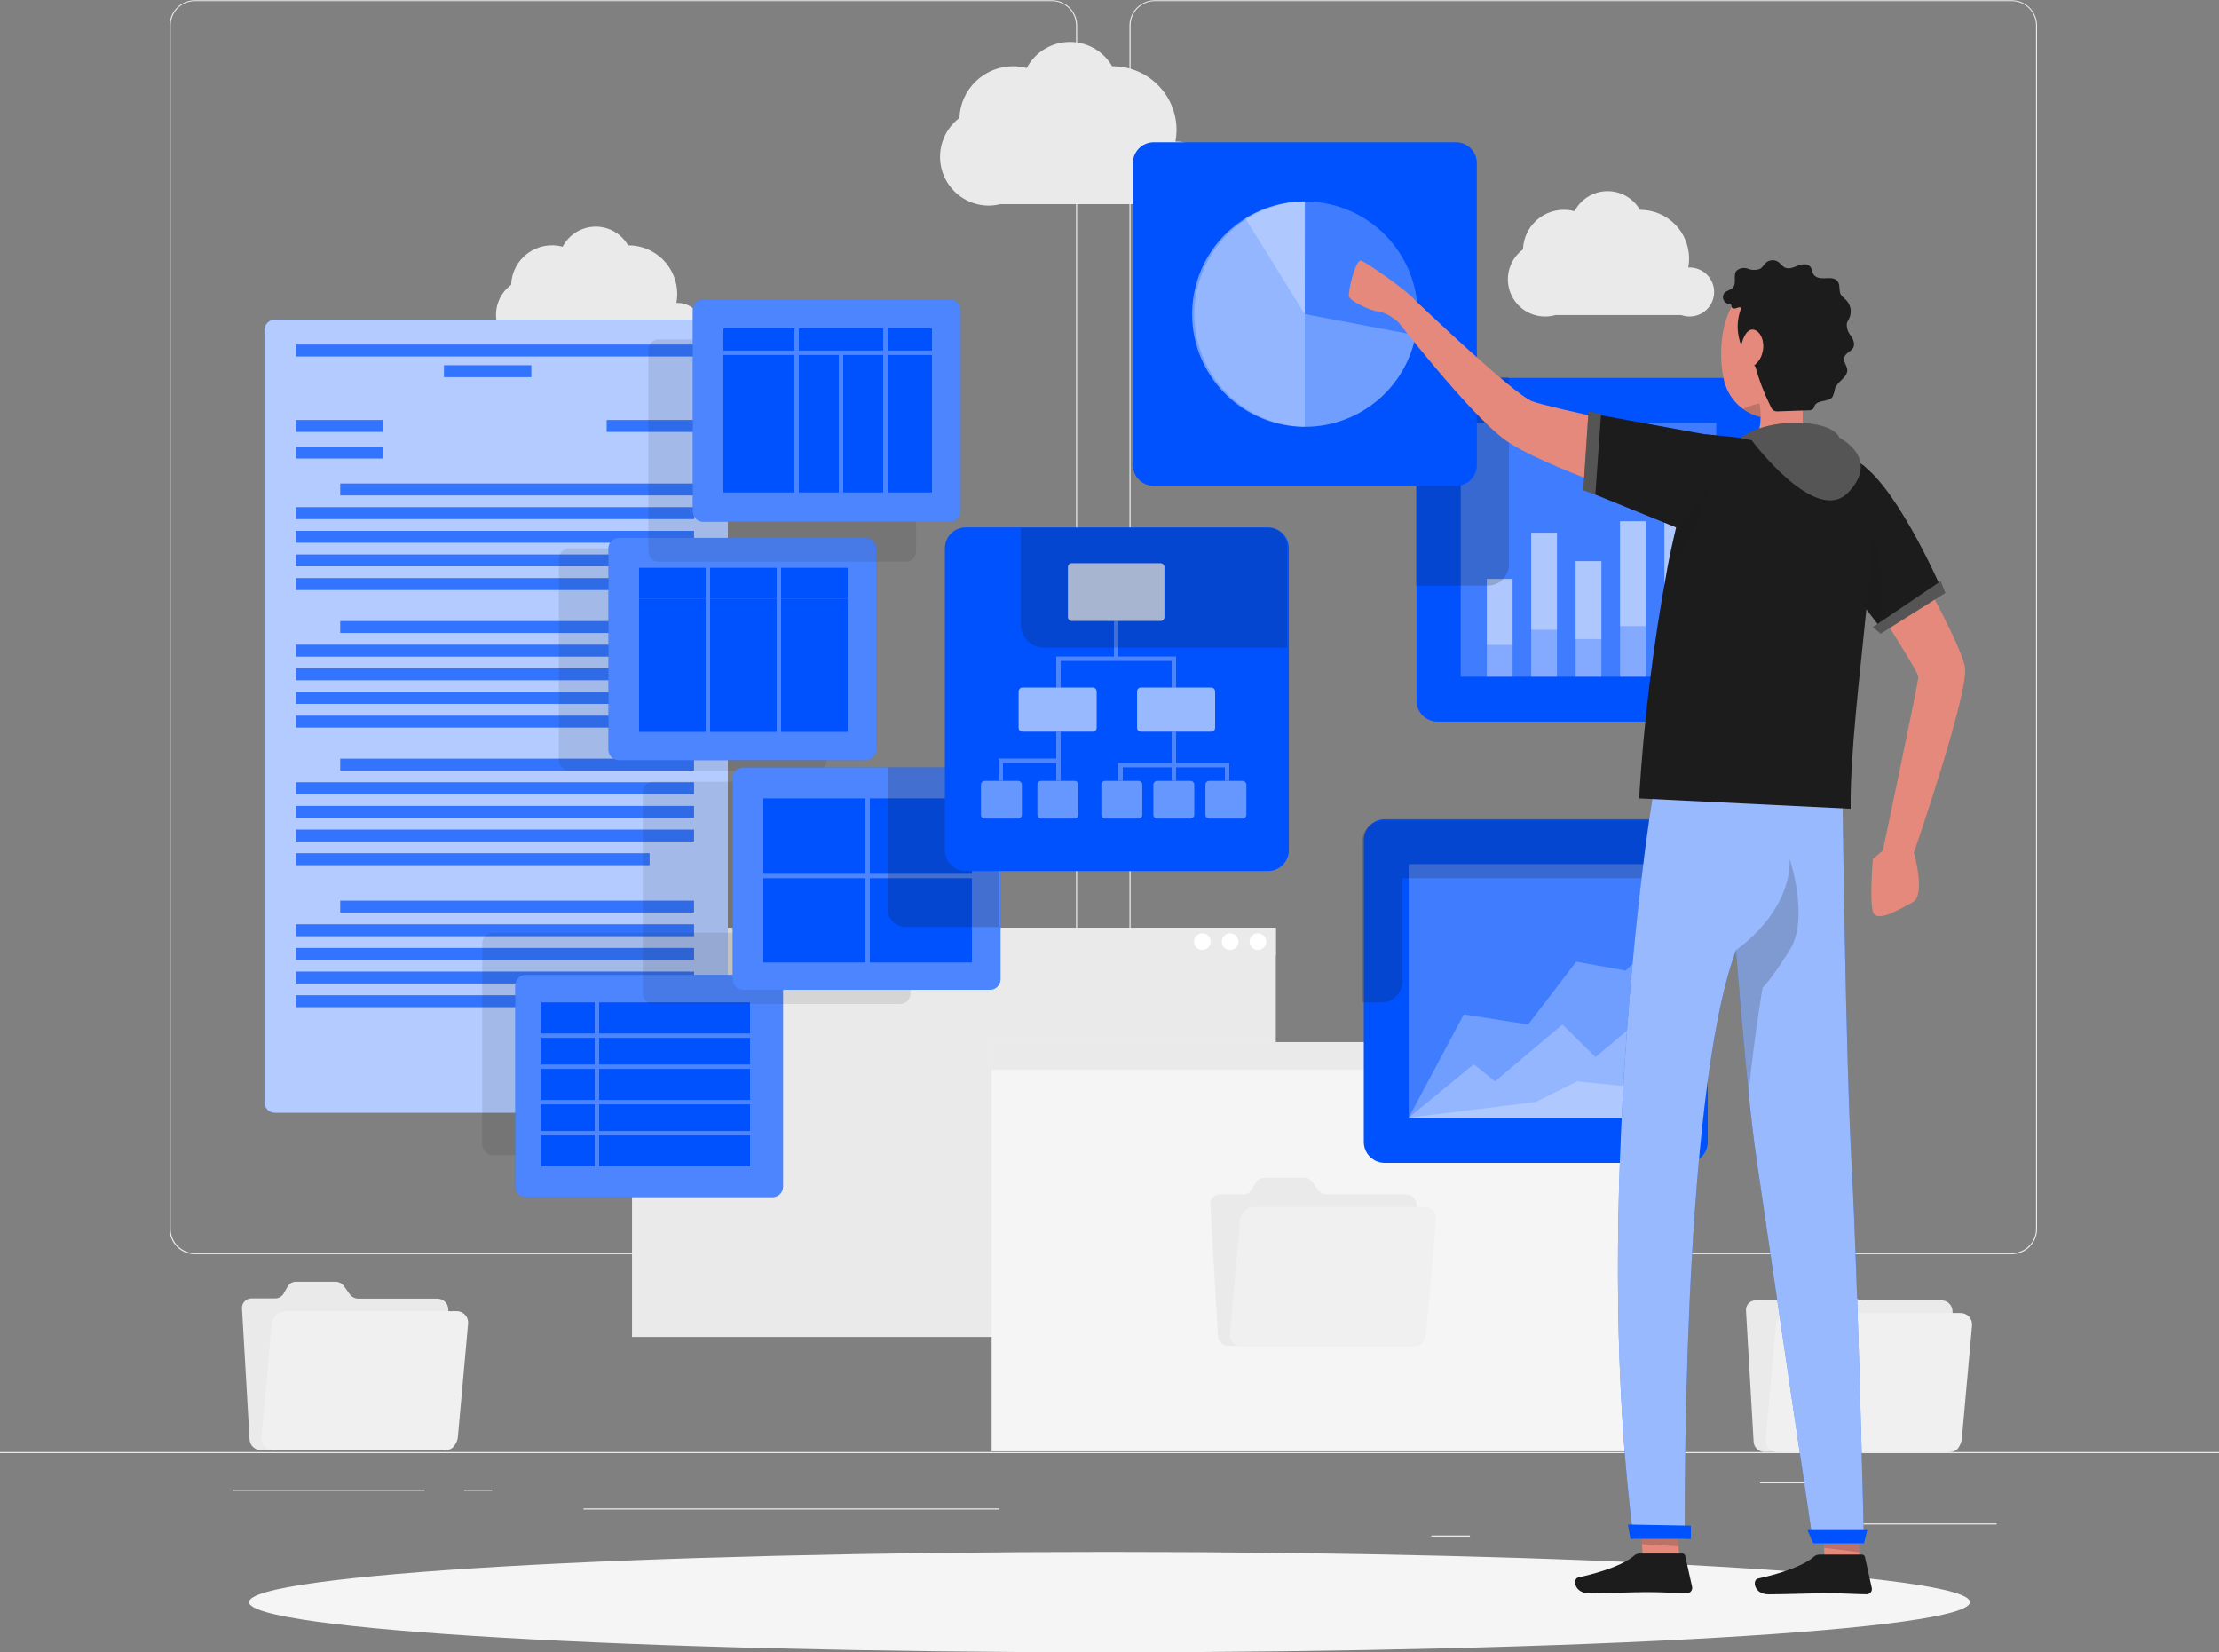 <svg width="732" height="545" viewBox="0 0 732 545" fill="none" xmlns="http://www.w3.org/2000/svg">
<rect x="0" y="0" width="732" height="545" fill="#808080" stroke="none"/>
<g clip-path="url(#clip0_6587_2412)">
<path d="M732 478.947H0V479.312H732V478.947Z" fill="#EAEAEB"/>
<path d="M658.654 502.481H610.166V502.846H658.654V502.481Z" fill="#EAEAEB"/>
<path d="M484.906 506.459H472.184V506.825H484.906V506.459Z" fill="#EAEAEB"/>
<path d="M608.702 488.907H580.607V489.273H608.702V488.907Z" fill="#EAEAEB"/>
<path d="M140.032 491.364H76.802V491.73H140.032V491.364Z" fill="#EAEAEB"/>
<path d="M162.343 491.364H153.076V491.73H162.343V491.364Z" fill="#EAEAEB"/>
<path d="M329.619 497.537H192.472V497.903H329.619V497.537Z" fill="#EAEAEB"/>
<path d="M346.968 413.712H64.284C62.07 413.708 59.947 412.827 58.383 411.261C56.818 409.695 55.939 407.573 55.94 405.36V8.352C55.959 6.152 56.846 4.049 58.408 2.499C59.971 0.948 62.082 0.077 64.284 0.073H346.968C349.185 0.073 351.311 0.953 352.879 2.519C354.447 4.086 355.328 6.21 355.328 8.425V405.36C355.328 407.575 354.447 409.7 352.879 411.266C351.311 412.832 349.185 413.712 346.968 413.712ZM64.284 0.366C62.167 0.37 60.137 1.213 58.642 2.71C57.146 4.207 56.305 6.236 56.306 8.352V405.36C56.305 407.476 57.146 409.505 58.642 411.002C60.137 412.499 62.167 413.343 64.284 413.346H346.968C349.087 413.343 351.118 412.5 352.616 411.003C354.114 409.506 354.958 407.477 354.962 405.36V8.352C354.958 6.235 354.114 4.206 352.616 2.709C351.118 1.212 349.087 0.37 346.968 0.366H64.284Z" fill="#EAEAEB"/>
<path d="M663.646 413.712H380.947C378.731 413.708 376.607 412.827 375.041 411.262C373.474 409.696 372.592 407.574 372.588 405.36V8.352C372.611 6.151 373.501 4.047 375.066 2.498C376.631 0.948 378.744 0.077 380.947 0.073H663.646C665.845 0.081 667.953 0.954 669.512 2.504C671.071 4.053 671.957 6.155 671.976 8.352V405.36C671.976 407.57 671.099 409.69 669.538 411.256C667.976 412.821 665.858 413.704 663.646 413.712ZM380.947 0.366C378.829 0.37 376.798 1.212 375.299 2.709C373.801 4.206 372.958 6.235 372.954 8.352V405.36C372.958 407.477 373.801 409.506 375.299 411.003C376.798 412.5 378.829 413.343 380.947 413.346H663.646C665.765 413.343 667.795 412.5 669.294 411.003C670.792 409.506 671.635 407.477 671.639 405.36V8.352C671.635 6.235 670.792 4.206 669.294 2.709C667.795 1.212 665.765 0.37 663.646 0.366H380.947Z" fill="#EAEAEB"/>
<path d="M420.871 306.017H208.488V440.991H420.871V306.017Z" fill="#EAEAEB"/>
<path d="M420.871 306.017H208.488V315.158H420.871V306.017Z" fill="#EAEAEB"/>
<path d="M414.956 313.345C416.476 313.345 417.709 312.114 417.709 310.595C417.709 309.076 416.476 307.845 414.956 307.845C413.436 307.845 412.204 309.076 412.204 310.595C412.204 312.114 413.436 313.345 414.956 313.345Z" fill="white"/>
<path d="M405.791 313.345C407.311 313.345 408.544 312.114 408.544 310.595C408.544 309.076 407.311 307.845 405.791 307.845C404.271 307.845 403.039 309.076 403.039 310.595C403.039 312.114 404.271 313.345 405.791 313.345Z" fill="white"/>
<path d="M396.627 313.345C398.147 313.345 399.38 312.114 399.38 310.595C399.38 309.076 398.147 307.845 396.627 307.845C395.107 307.845 393.875 309.076 393.875 310.595C393.875 312.114 395.107 313.345 396.627 313.345Z" fill="white"/>
<path d="M539.499 343.739H327.116V478.713H539.499V343.739Z" fill="#F5F5F5"/>
<path d="M539.499 343.739H327.116V352.88H539.499V343.739Z" fill="#EAEAEB"/>
<path d="M536.337 348.302C536.337 348.846 536.175 349.378 535.873 349.83C535.57 350.282 535.141 350.634 534.638 350.843C534.135 351.051 533.581 351.105 533.047 350.999C532.514 350.893 532.023 350.631 531.638 350.247C531.253 349.862 530.991 349.372 530.885 348.839C530.779 348.305 530.833 347.752 531.042 347.25C531.25 346.747 531.603 346.318 532.055 346.016C532.508 345.714 533.04 345.552 533.584 345.552C534.313 345.556 535.011 345.847 535.526 346.362C536.042 346.877 536.333 347.574 536.337 348.302Z" fill="white"/>
<path d="M527.172 348.302C527.172 348.846 527.01 349.378 526.708 349.83C526.405 350.282 525.976 350.634 525.473 350.843C524.97 351.051 524.416 351.105 523.882 350.999C523.348 350.893 522.858 350.631 522.473 350.247C522.088 349.862 521.826 349.372 521.72 348.839C521.614 348.305 521.668 347.752 521.877 347.25C522.085 346.747 522.438 346.318 522.89 346.016C523.343 345.714 523.875 345.552 524.419 345.552C525.148 345.556 525.846 345.847 526.361 346.362C526.877 346.877 527.168 347.574 527.172 348.302Z" fill="white"/>
<path d="M518.007 348.302C518.006 348.849 517.843 349.384 517.537 349.837C517.231 350.291 516.797 350.643 516.29 350.849C515.783 351.055 515.226 351.105 514.69 350.993C514.154 350.88 513.664 350.611 513.282 350.219C512.9 349.827 512.644 349.33 512.546 348.792C512.448 348.254 512.513 347.699 512.733 347.198C512.953 346.697 513.317 346.273 513.779 345.98C514.241 345.687 514.78 345.538 515.327 345.552C516.043 345.575 516.723 345.874 517.222 346.387C517.722 346.9 518.003 347.586 518.007 348.302Z" fill="white"/>
<path d="M388.282 46.717H387.755C387.99 45.458 388.112 44.181 388.121 42.9C388.117 37.316 385.894 31.963 381.941 28.016C377.988 24.069 372.628 21.852 367.039 21.852H366.878C365.433 19.366 363.347 17.312 360.838 15.905C358.328 14.497 355.487 13.787 352.61 13.848C349.733 13.909 346.925 14.74 344.478 16.253C342.031 17.766 340.034 19.906 338.696 22.452C337.23 22.059 335.72 21.857 334.202 21.852C329.618 21.853 325.213 23.628 321.912 26.806C318.612 29.984 316.672 34.316 316.502 38.892C313.816 40.917 311.832 43.732 310.83 46.941C309.827 50.151 309.856 53.593 310.913 56.785C311.969 59.977 314 62.759 316.72 64.738C319.439 66.718 322.712 67.797 326.077 67.823C327.375 67.821 328.668 67.658 329.927 67.341H385.12C386.144 67.659 387.21 67.821 388.282 67.823C391.085 67.823 393.774 66.711 395.756 64.73C397.738 62.75 398.852 60.064 398.852 57.263C398.852 54.462 397.738 51.776 395.756 49.796C393.774 47.815 391.085 46.703 388.282 46.703V46.717Z" fill="#EAEAEB"/>
<path d="M557.33 88.227H556.92C557.104 87.263 557.197 86.284 557.199 85.302C557.199 81.035 555.502 76.943 552.482 73.925C549.462 70.908 545.366 69.213 541.095 69.213H540.977C539.875 67.304 538.28 65.726 536.358 64.643C534.436 63.561 532.259 63.015 530.054 63.061C527.848 63.107 525.696 63.745 523.821 64.907C521.947 66.069 520.419 67.713 519.398 69.666C517.433 69.135 515.372 69.056 513.372 69.434C511.371 69.812 509.482 70.638 507.846 71.85C506.211 73.062 504.871 74.628 503.928 76.431C502.985 78.234 502.463 80.226 502.401 82.26C500.319 83.795 498.775 85.949 497.991 88.413C497.206 90.877 497.221 93.526 498.033 95.981C498.844 98.436 500.411 100.573 502.51 102.085C504.609 103.598 507.133 104.41 509.721 104.404C510.87 104.401 512.013 104.238 513.118 103.922H554.607C555.719 104.324 556.905 104.477 558.083 104.372C559.261 104.267 560.401 103.905 561.424 103.313C562.446 102.72 563.327 101.911 564.003 100.942C564.679 99.973 565.135 98.868 565.338 97.705C565.541 96.541 565.486 95.347 565.178 94.207C564.87 93.066 564.315 92.007 563.553 91.104C562.791 90.201 561.841 89.475 560.768 88.978C559.696 88.481 558.527 88.225 557.345 88.227H557.33Z" fill="#EAEAEB"/>
<path d="M223.538 99.929H223.128C223.312 98.964 223.405 97.985 223.407 97.003C223.407 92.736 221.71 88.644 218.69 85.626C215.67 82.609 211.574 80.914 207.303 80.914H207.185C206.083 79.005 204.488 77.427 202.566 76.345C200.644 75.262 198.467 74.716 196.262 74.762C194.056 74.809 191.904 75.446 190.029 76.608C188.155 77.77 186.627 79.414 185.606 81.368C183.641 80.837 181.58 80.757 179.58 81.135C177.579 81.513 175.69 82.339 174.055 83.551C172.419 84.763 171.079 86.329 170.136 88.132C169.193 89.935 168.671 91.928 168.609 93.961C166.527 95.497 164.983 97.65 164.199 100.114C163.414 102.578 163.429 105.227 164.241 107.682C165.052 110.138 166.619 112.274 168.718 113.787C170.817 115.299 173.341 116.111 175.929 116.106C177.078 116.102 178.221 115.94 179.326 115.623H220.815C221.927 116.025 223.113 116.179 224.291 116.073C225.469 115.968 226.609 115.607 227.632 115.014C228.654 114.422 229.535 113.612 230.211 112.643C230.887 111.675 231.343 110.569 231.546 109.406C231.749 108.242 231.694 107.048 231.386 105.908C231.078 104.768 230.523 103.708 229.761 102.805C228.999 101.902 228.049 101.176 226.976 100.679C225.904 100.182 224.735 99.926 223.553 99.929H223.538Z" fill="#EAEAEB"/>
<path d="M115.334 426.847L113.489 424.243C113.155 423.782 112.714 423.408 112.205 423.154C111.695 422.899 111.131 422.771 110.561 422.781H97.649C97.112 422.772 96.582 422.902 96.11 423.158C95.638 423.415 95.24 423.788 94.955 424.243L93.491 426.803C93.205 427.257 92.807 427.63 92.336 427.886C91.864 428.142 91.334 428.273 90.797 428.266H82.98C82.546 428.262 82.117 428.349 81.719 428.52C81.322 428.69 80.963 428.942 80.668 429.258C80.372 429.574 80.145 429.948 80.001 430.356C79.857 430.765 79.8 431.198 79.832 431.63L82.335 474.91C82.398 475.812 82.796 476.657 83.452 477.28C84.108 477.903 84.974 478.258 85.878 478.274H147.235C147.668 478.277 148.097 478.19 148.495 478.02C148.893 477.849 149.251 477.597 149.547 477.281C149.842 476.965 150.069 476.591 150.213 476.183C150.357 475.775 150.415 475.341 150.382 474.91L147.864 431.717C147.809 430.815 147.415 429.968 146.76 429.344C146.106 428.72 145.24 428.366 144.336 428.353H118.203C117.64 428.345 117.087 428.204 116.589 427.942C116.09 427.681 115.66 427.305 115.334 426.847Z" fill="#EAEAEB"/>
<path d="M150.47 432.478H94.252C93.102 432.493 91.998 432.929 91.148 433.702C90.299 434.476 89.762 435.534 89.64 436.676L86.259 474.149C86.2 474.687 86.257 475.231 86.426 475.745C86.595 476.258 86.871 476.73 87.237 477.129C87.603 477.528 88.049 477.844 88.547 478.056C89.045 478.269 89.582 478.373 90.124 478.361H146.4C147.551 478.34 148.656 477.901 149.507 477.126C150.358 476.351 150.898 475.293 151.026 474.149L154.408 436.676C154.467 436.132 154.409 435.583 154.236 435.064C154.063 434.546 153.779 434.071 153.405 433.672C153.031 433.273 152.575 432.96 152.068 432.754C151.562 432.548 151.016 432.454 150.47 432.478Z" fill="#F0F0F0"/>
<path d="M611.527 427.461L609.697 424.901C609.361 424.442 608.92 424.07 608.411 423.815C607.902 423.561 607.339 423.432 606.769 423.439H593.798C593.261 423.427 592.729 423.556 592.257 423.813C591.785 424.069 591.387 424.444 591.105 424.901L589.553 427.461C589.268 427.916 588.87 428.29 588.398 428.546C587.926 428.802 587.396 428.932 586.859 428.924H579.114C578.681 428.92 578.252 429.007 577.854 429.178C577.456 429.349 577.098 429.6 576.802 429.916C576.506 430.232 576.28 430.606 576.136 431.015C575.992 431.423 575.934 431.856 575.967 432.288L578.485 475.568C578.54 476.47 578.934 477.317 579.589 477.941C580.243 478.565 581.109 478.919 582.013 478.932H643.428C643.861 478.935 644.29 478.849 644.688 478.678C645.086 478.507 645.444 478.255 645.74 477.939C646.036 477.623 646.263 477.249 646.407 476.841C646.55 476.433 646.608 475.999 646.575 475.568L644.072 432.288C644.01 431.386 643.612 430.54 642.956 429.917C642.3 429.294 641.434 428.94 640.529 428.924H614.397C613.837 428.92 613.287 428.786 612.788 428.532C612.29 428.278 611.858 427.912 611.527 427.461Z" fill="#EAEAEB"/>
<path d="M646.663 433.092H590.46C589.309 433.107 588.203 433.542 587.351 434.315C586.499 435.089 585.959 436.147 585.834 437.29L582.452 474.778C582.396 475.314 582.455 475.857 582.625 476.369C582.794 476.881 583.071 477.351 583.437 477.748C583.802 478.145 584.248 478.46 584.745 478.672C585.241 478.883 585.777 478.987 586.317 478.976H642.52C643.67 478.958 644.775 478.522 645.626 477.749C646.478 476.977 647.018 475.92 647.146 474.778L650.528 437.29C650.587 436.753 650.53 436.21 650.361 435.697C650.192 435.183 649.916 434.712 649.55 434.315C649.184 433.917 648.737 433.602 648.239 433.392C647.741 433.181 647.204 433.079 646.663 433.092Z" fill="#F0F0F0"/>
<path d="M434.808 392.489L432.963 389.929C432.629 389.468 432.188 389.095 431.678 388.84C431.168 388.585 430.605 388.457 430.035 388.467H417.064C416.527 388.458 415.997 388.588 415.525 388.844C415.053 389.101 414.655 389.474 414.37 389.929L412.848 392.489C412.562 392.943 412.164 393.316 411.692 393.572C411.22 393.828 410.691 393.959 410.154 393.952H402.409C401.976 393.948 401.547 394.035 401.149 394.206C400.751 394.377 400.393 394.628 400.097 394.944C399.801 395.26 399.574 395.634 399.431 396.042C399.287 396.451 399.229 396.884 399.262 397.316L401.765 440.596C401.827 441.498 402.226 442.344 402.882 442.966C403.537 443.589 404.403 443.944 405.308 443.96H466.65C467.083 443.965 467.514 443.88 467.913 443.71C468.312 443.54 468.671 443.289 468.967 442.972C469.263 442.655 469.49 442.281 469.633 441.871C469.776 441.462 469.832 441.028 469.797 440.596L467.294 397.316C467.239 396.414 466.844 395.566 466.19 394.942C465.536 394.319 464.67 393.965 463.766 393.952H437.633C437.081 393.941 436.539 393.804 436.049 393.55C435.559 393.297 435.134 392.934 434.808 392.489Z" fill="#EAEAEB"/>
<path d="M469.944 398.12H413.727C412.578 398.138 411.476 398.575 410.626 399.348C409.777 400.121 409.24 401.177 409.115 402.318L405.733 439.806C405.675 440.343 405.732 440.886 405.9 441.399C406.069 441.913 406.346 442.384 406.712 442.781C407.078 443.179 407.525 443.494 408.023 443.704C408.521 443.915 409.058 444.017 409.598 444.004H465.801C466.951 443.986 468.056 443.55 468.907 442.777C469.759 442.004 470.299 440.948 470.427 439.806L473.751 402.303C473.809 401.772 473.753 401.234 473.588 400.726C473.422 400.218 473.151 399.751 472.791 399.355C472.431 398.96 471.991 398.645 471.5 398.432C471.01 398.219 470.479 398.113 469.944 398.12Z" fill="#F0F0F0"/>
<path d="M366 545C522.769 545 649.856 537.587 649.856 528.443C649.856 519.298 522.769 511.885 366 511.885C209.232 511.885 82.145 519.298 82.145 528.443C82.145 537.587 209.232 545 366 545Z" fill="#F5F5F5"/>
<path d="M236.627 105.399H90.695C88.779 105.399 87.226 106.951 87.226 108.865V363.601C87.226 365.516 88.779 367.068 90.695 367.068H236.627C238.543 367.068 240.096 365.516 240.096 363.601V108.865C240.096 106.951 238.543 105.399 236.627 105.399Z" fill="#0051FE"/>
<path opacity="0.7" d="M236.627 105.399H90.695C88.779 105.399 87.226 106.951 87.226 108.865V363.601C87.226 365.516 88.779 367.068 90.695 367.068H236.627C238.543 367.068 240.096 365.516 240.096 363.601V108.865C240.096 106.951 238.543 105.399 236.627 105.399Z" fill="white"/>
<path d="M126.402 138.543H97.606V142.448H126.402V138.543Z" fill="#0051FE"/>
<path d="M126.402 147.319H97.606V151.224H126.402V147.319Z" fill="#0051FE"/>
<path d="M228.94 138.543H200.144V142.448H228.94V138.543Z" fill="#0051FE"/>
<path d="M175.256 120.494H146.459V124.399H175.256V120.494Z" fill="#0051FE"/>
<path d="M228.941 113.663H97.606V117.568H228.941V113.663Z" fill="#0051FE"/>
<path d="M228.926 159.503H112.245V163.408H228.926V159.503Z" fill="#0051FE"/>
<path d="M228.941 167.299H97.606V171.204H228.941V167.299Z" fill="#0051FE"/>
<path d="M228.941 175.094H97.606V179H228.941V175.094Z" fill="#0051FE"/>
<path d="M228.941 182.905H97.606V186.81H228.941V182.905Z" fill="#0051FE"/>
<path d="M214.286 190.701H97.606V194.606H214.286V190.701Z" fill="#0051FE"/>
<path d="M228.926 204.874H112.245V208.779H228.926V204.874Z" fill="#0051FE"/>
<path d="M228.941 212.67H97.606V216.575H228.941V212.67Z" fill="#0051FE"/>
<path d="M228.941 220.466H97.606V224.371H228.941V220.466Z" fill="#0051FE"/>
<path d="M228.941 228.277H97.606V232.182H228.941V228.277Z" fill="#0051FE"/>
<path d="M214.286 236.073H97.606V239.978H214.286V236.073Z" fill="#0051FE"/>
<path d="M228.926 250.246H112.245V254.151H228.926V250.246Z" fill="#0051FE"/>
<path d="M228.941 258.042H97.606V261.947H228.941V258.042Z" fill="#0051FE"/>
<path d="M228.941 265.838H97.606V269.743H228.941V265.838Z" fill="#0051FE"/>
<path d="M228.941 273.648H97.606V277.553H228.941V273.648Z" fill="#0051FE"/>
<path d="M214.286 281.444H97.606V285.349H214.286V281.444Z" fill="#0051FE"/>
<path d="M228.926 297.08H112.245V300.985H228.926V297.08Z" fill="#0051FE"/>
<path d="M228.941 304.876H97.606V308.781H228.941V304.876Z" fill="#0051FE"/>
<path d="M228.941 312.672H97.606V316.577H228.941V312.672Z" fill="#0051FE"/>
<path d="M228.941 320.482H97.606V324.388H228.941V320.482Z" fill="#0051FE"/>
<path d="M214.286 328.278H97.606V332.184H214.286V328.278Z" fill="#0051FE"/>
<path d="M228.94 350.759H200.144V354.665H228.94V350.759Z" fill="#0051FE"/>
<g opacity="0.2">
<path d="M126.402 138.543H97.606V142.448H126.402V138.543Z" fill="white"/>
<path d="M126.402 147.319H97.606V151.224H126.402V147.319Z" fill="white"/>
<path d="M228.941 138.543H200.145V142.448H228.941V138.543Z" fill="white"/>
<path d="M175.256 120.494H146.459V124.399H175.256V120.494Z" fill="white"/>
<path d="M228.941 113.663H97.606V117.568H228.941V113.663Z" fill="white"/>
<path d="M228.926 159.503H112.245V163.408H228.926V159.503Z" fill="white"/>
<path d="M228.941 167.299H97.606V171.204H228.941V167.299Z" fill="white"/>
<path d="M228.941 175.094H97.606V179H228.941V175.094Z" fill="white"/>
<path d="M228.941 182.905H97.606V186.81H228.941V182.905Z" fill="white"/>
<path d="M214.286 190.701H97.606V194.606H214.286V190.701Z" fill="white"/>
<path d="M228.926 204.874H112.245V208.779H228.926V204.874Z" fill="white"/>
<path d="M228.941 212.67H97.606V216.575H228.941V212.67Z" fill="white"/>
<path d="M228.941 220.466H97.606V224.371H228.941V220.466Z" fill="white"/>
<path d="M228.941 228.277H97.606V232.182H228.941V228.277Z" fill="white"/>
<path d="M214.286 236.073H97.606V239.978H214.286V236.073Z" fill="white"/>
<path d="M228.926 250.246H112.245V254.151H228.926V250.246Z" fill="white"/>
<path d="M228.941 258.042H97.606V261.947H228.941V258.042Z" fill="white"/>
<path d="M228.941 265.838H97.606V269.743H228.941V265.838Z" fill="white"/>
<path d="M228.941 273.648H97.606V277.553H228.941V273.648Z" fill="white"/>
<path d="M214.286 281.444H97.606V285.349H214.286V281.444Z" fill="white"/>
<path d="M228.926 297.08H112.245V300.985H228.926V297.08Z" fill="white"/>
<path d="M228.941 304.876H97.606V308.781H228.941V304.876Z" fill="white"/>
<path d="M228.941 312.672H97.606V316.577H228.941V312.672Z" fill="white"/>
<path d="M228.941 320.482H97.606V324.388H228.941V320.482Z" fill="white"/>
<path d="M214.286 328.278H97.606V332.184H214.286V328.278Z" fill="white"/>
<path d="M228.941 350.759H200.145V354.665H228.941V350.759Z" fill="white"/>
</g>
<path opacity="0.1" d="M243.946 307.67H162.548C160.632 307.67 159.078 309.222 159.078 311.136V377.526C159.078 379.44 160.632 380.993 162.548 380.993H243.946C245.862 380.993 247.416 379.44 247.416 377.526V311.136C247.416 309.222 245.862 307.67 243.946 307.67Z" fill="#1C1C1C"/>
<path d="M254.839 321.55H173.44C171.524 321.55 169.971 323.102 169.971 325.017V391.407C169.971 393.321 171.524 394.873 173.44 394.873H254.839C256.755 394.873 258.308 393.321 258.308 391.407V325.017C258.308 323.102 256.755 321.55 254.839 321.55Z" fill="#0051FE"/>
<path opacity="0.3" d="M254.839 321.55H173.44C171.524 321.55 169.971 323.102 169.971 325.017V391.407C169.971 393.321 171.524 394.873 173.44 394.873H254.839C256.755 394.873 258.308 393.321 258.308 391.407V325.017C258.308 323.102 256.755 321.55 254.839 321.55Z" fill="white"/>
<path d="M196.175 364.274H178.607V373.05H196.175V364.274Z" fill="#0051FE"/>
<path d="M247.416 364.274H197.64V373.05H247.416V364.274Z" fill="#0051FE"/>
<path d="M196.175 352.573H178.607V362.812H196.175V352.573Z" fill="#0051FE"/>
<path d="M196.175 342.334H178.607V351.11H196.175V342.334Z" fill="#0051FE"/>
<path d="M247.416 352.573H197.64V362.812H247.416V352.573Z" fill="#0051FE"/>
<path d="M247.416 374.513H197.64V384.751H247.416V374.513Z" fill="#0051FE"/>
<path d="M247.416 342.334H197.64V351.11H247.416V342.334Z" fill="#0051FE"/>
<path d="M196.175 374.513H178.607V384.751H196.175V374.513Z" fill="#0051FE"/>
<path d="M196.175 330.633H178.607V340.872H196.175V330.633Z" fill="#0051FE"/>
<path d="M247.416 330.633H197.64V340.872H247.416V330.633Z" fill="#0051FE"/>
<path opacity="0.1" d="M269.229 180.887H187.831C185.915 180.887 184.361 182.439 184.361 184.353V250.743C184.361 252.657 185.915 254.21 187.831 254.21H269.229C271.146 254.21 272.699 252.657 272.699 250.743V184.353C272.699 182.439 271.146 180.887 269.229 180.887Z" fill="#1C1C1C"/>
<path d="M285.582 177.42H204.184C202.267 177.42 200.714 178.972 200.714 180.887V247.277C200.714 249.191 202.267 250.743 204.184 250.743H285.582C287.498 250.743 289.052 249.191 289.052 247.277V180.887C289.052 178.972 287.498 177.42 285.582 177.42Z" fill="#0051FE"/>
<path opacity="0.3" d="M285.582 177.42H204.184C202.267 177.42 200.714 178.972 200.714 180.887V247.277C200.714 249.191 202.267 250.743 204.184 250.743H285.582C287.498 250.743 289.052 249.191 289.052 247.277V180.887C289.052 178.972 287.498 177.42 285.582 177.42Z" fill="white"/>
<path d="M279.624 187.293H257.664V197.532H279.624V187.293Z" fill="#0051FE"/>
<path d="M256.2 187.293H234.24V197.532H256.2V187.293Z" fill="#0051FE"/>
<path d="M256.2 197.532H234.24V241.411H256.2V197.532Z" fill="#0051FE"/>
<path d="M279.624 197.532H257.664V241.411H279.624V197.532Z" fill="#0051FE"/>
<path d="M232.775 187.293H210.815V197.532H232.775V187.293Z" fill="#0051FE"/>
<path d="M232.775 197.532H210.815V241.411H232.775V197.532Z" fill="#0051FE"/>
<path opacity="0.1" d="M296.899 257.837H215.501C213.585 257.837 212.031 259.389 212.031 261.303V327.693C212.031 329.608 213.585 331.16 215.501 331.16H296.899C298.816 331.16 300.369 329.608 300.369 327.693V261.303C300.369 259.389 298.816 257.837 296.899 257.837Z" fill="#1C1C1C"/>
<path d="M326.574 253.142H245.176C243.259 253.142 241.706 254.694 241.706 256.608V322.998C241.706 324.913 243.259 326.465 245.176 326.465H326.574C328.49 326.465 330.044 324.913 330.044 322.998V256.608C330.044 254.694 328.49 253.142 326.574 253.142Z" fill="#0051FE"/>
<path opacity="0.3" d="M326.574 253.142H245.176C243.259 253.142 241.706 254.694 241.706 256.608V322.998C241.706 324.913 243.259 326.465 245.176 326.465H326.574C328.49 326.465 330.044 324.913 330.044 322.998V256.608C330.044 254.694 328.49 253.142 326.574 253.142Z" fill="white"/>
<path d="M320.616 263.351H286.944V288.216H320.616V263.351Z" fill="#0051FE"/>
<path d="M285.481 263.351H251.809V288.216H285.481V263.351Z" fill="#0051FE"/>
<path d="M285.481 289.679H251.809V317.469H285.481V289.679Z" fill="#0051FE"/>
<path d="M320.616 289.679H286.944V317.469H320.616V289.679Z" fill="#0051FE"/>
<path opacity="0.2" d="M329.4 256.608V305.768H299.052C298.2 305.795 297.351 305.643 296.562 305.321C295.773 304.999 295.06 304.514 294.47 303.899C293.881 303.284 293.427 302.551 293.14 301.749C292.852 300.947 292.736 300.094 292.8 299.245V253.113H326.575C328.493 253.113 329.4 254.692 329.4 256.608Z" fill="#1C1C1C"/>
<path opacity="0.1" d="M298.744 111.952H217.346C215.429 111.952 213.876 113.504 213.876 115.418V181.808C213.876 183.723 215.429 185.275 217.346 185.275H298.744C300.66 185.275 302.214 183.723 302.214 181.808V115.418C302.214 113.504 300.66 111.952 298.744 111.952Z" fill="#1C1C1C"/>
<path d="M313.398 98.773H232C230.084 98.773 228.53 100.325 228.53 102.24V168.63C228.53 170.544 230.084 172.096 232 172.096H313.398C315.315 172.096 316.868 170.544 316.868 168.63V102.24C316.868 100.325 315.315 98.773 313.398 98.773Z" fill="#0051FE"/>
<path opacity="0.3" d="M313.398 98.773H232C230.084 98.773 228.53 100.325 228.53 102.24V168.63C228.53 170.544 230.084 172.096 232 172.096H313.398C315.315 172.096 316.868 170.544 316.868 168.63V102.24C316.868 100.325 315.315 98.773 313.398 98.773Z" fill="white"/>
<path d="M291.337 108.31H263.521V115.623H291.337V108.31Z" fill="#0051FE"/>
<path d="M276.697 117.086H263.521V162.428H276.697V117.086Z" fill="#0051FE"/>
<path d="M307.44 108.31H292.8V115.623H307.44V108.31Z" fill="#0051FE"/>
<path d="M307.44 117.086H292.8V162.428H307.44V117.086Z" fill="#0051FE"/>
<path d="M291.336 117.086H278.16V162.428H291.336V117.086Z" fill="#0051FE"/>
<path d="M262.056 117.086H238.632V162.428H262.056V117.086Z" fill="#0051FE"/>
<path d="M262.056 108.31H238.632V115.623H262.056V108.31Z" fill="#0051FE"/>
<path d="M556.452 270.211H456.783C452.975 270.211 449.888 273.295 449.888 277.1V376.678C449.888 380.482 452.975 383.567 456.783 383.567H556.452C560.261 383.567 563.348 380.482 563.348 376.678V277.1C563.348 273.295 560.261 270.211 556.452 270.211Z" fill="#0051FE"/>
<path opacity="0.25" d="M549 285.028H464.703V368.765H549V285.028Z" fill="white"/>
<path opacity="0.25" d="M464.703 368.662L486.165 351.037L493.178 356.669L515.401 337.917L526.323 348.653L549 329.653V368.662H464.703Z" fill="white"/>
<path opacity="0.25" d="M464.703 368.662L482.871 334.597L504.099 337.917L519.969 317.206L536.307 320.146L549 307.465V368.662H464.703Z" fill="white"/>
<path opacity="0.25" d="M464.703 368.662L506.617 363.484L520.203 356.683L534.843 358.16L549 351.11V368.662H464.703Z" fill="white"/>
<path opacity="0.2" d="M551.928 270.664V282.366C551.849 284.28 551.052 286.094 549.696 287.449C548.34 288.804 546.524 289.6 544.608 289.679H462.624V324.022C462.53 325.868 461.706 327.601 460.333 328.841C458.961 330.08 457.152 330.725 455.304 330.633H449.448V277.1C449.448 273.297 452.962 270.664 456.768 270.664H551.928Z" fill="#1C1C1C"/>
<path d="M418.265 173.954H318.596C314.787 173.954 311.7 177.038 311.7 180.843V280.42C311.7 284.225 314.787 287.309 318.596 287.309H418.265C422.073 287.309 425.16 284.225 425.16 280.42V180.843C425.16 177.038 422.073 173.954 418.265 173.954Z" fill="#0051FE"/>
<path opacity="0.8" d="M382.851 185.772H353.556C352.852 185.772 352.282 186.342 352.282 187.044V203.558C352.282 204.261 352.852 204.83 353.556 204.83H382.851C383.554 204.83 384.124 204.261 384.124 203.558V187.044C384.124 186.342 383.554 185.772 382.851 185.772Z" fill="white"/>
<path opacity="0.6" d="M360.496 226.785H337.291C336.588 226.785 336.018 227.354 336.018 228.057V240.066C336.018 240.768 336.588 241.338 337.291 241.338H360.496C361.199 241.338 361.769 240.768 361.769 240.066V228.057C361.769 227.354 361.199 226.785 360.496 226.785Z" fill="white"/>
<path opacity="0.6" d="M399.57 226.785H376.365C375.662 226.785 375.092 227.354 375.092 228.057V240.066C375.092 240.768 375.662 241.338 376.365 241.338H399.57C400.273 241.338 400.844 240.768 400.844 240.066V228.057C400.844 227.354 400.273 226.785 399.57 226.785Z" fill="white"/>
<path opacity="0.4" d="M375.546 257.574H364.58C363.877 257.574 363.307 258.143 363.307 258.846V268.734C363.307 269.436 363.877 270.006 364.58 270.006H375.546C376.249 270.006 376.819 269.436 376.819 268.734V258.846C376.819 258.143 376.249 257.574 375.546 257.574Z" fill="white"/>
<path opacity="0.4" d="M392.703 257.574H381.738C381.034 257.574 380.464 258.143 380.464 258.846V268.734C380.464 269.436 381.034 270.006 381.738 270.006H392.703C393.406 270.006 393.977 269.436 393.977 268.734V258.846C393.977 258.143 393.406 257.574 392.703 257.574Z" fill="white"/>
<path opacity="0.4" d="M409.876 257.574H398.91C398.207 257.574 397.637 258.143 397.637 258.846V268.734C397.637 269.436 398.207 270.006 398.91 270.006H409.876C410.579 270.006 411.149 269.436 411.149 268.734V258.846C411.149 258.143 410.579 257.574 409.876 257.574Z" fill="white"/>
<path opacity="0.4" d="M335.827 257.574H324.862C324.158 257.574 323.588 258.143 323.588 258.846V268.734C323.588 269.436 324.158 270.006 324.862 270.006H335.827C336.53 270.006 337.101 269.436 337.101 268.734V258.846C337.101 258.143 336.53 257.574 335.827 257.574Z" fill="white"/>
<path opacity="0.4" d="M354.449 257.574H343.484C342.78 257.574 342.21 258.143 342.21 258.846V268.734C342.21 269.436 342.78 270.006 343.484 270.006H354.449C355.152 270.006 355.723 269.436 355.723 268.734V258.846C355.723 258.143 355.152 257.574 354.449 257.574Z" fill="white"/>
<g opacity="0.3">
<path d="M386.497 226.785H387.961V216.546H368.929V204.845H367.465V216.546H348.433V226.785H349.897V218.009H386.497V226.785Z" fill="white"/>
<path d="M348.432 250.187H329.4V257.5H330.864V251.65H348.432V257.5H349.896V241.411H348.432V250.187Z" fill="white"/>
<path d="M387.961 251.65V241.411H386.497V251.65H368.929V257.5H370.393V253.113H386.497V257.5H387.961V253.113H404.065V257.5H405.529V251.65H387.961Z" fill="white"/>
</g>
<path opacity="0.2" d="M424.56 180.843V213.621H344.142C342.212 213.557 340.376 212.769 339 211.414C337.625 210.058 336.811 208.235 336.72 206.308V174.129H418.279C419.144 174.123 420 174.295 420.794 174.636C421.588 174.977 422.303 175.479 422.893 176.11C423.483 176.741 423.936 177.487 424.223 178.302C424.51 179.116 424.625 179.982 424.56 180.843Z" fill="#1C1C1C"/>
<path d="M573.844 124.662H474.175C470.367 124.662 467.279 127.746 467.279 131.551V231.129C467.279 234.934 470.367 238.018 474.175 238.018H573.844C577.652 238.018 580.739 234.934 580.739 231.129V131.551C580.739 127.746 577.652 124.662 573.844 124.662Z" fill="#0051FE"/>
<path opacity="0.25" d="M566.157 139.479H481.86V223.216H566.157V139.479Z" fill="white"/>
<path opacity="0.35" d="M498.96 190.95H490.469V212.699H498.96V190.95Z" fill="white"/>
<path opacity="0.35" d="M498.96 190.95H490.469V223.216H498.96V190.95Z" fill="white"/>
<path opacity="0.35" d="M513.601 175.709H505.109V207.726H513.601V175.709Z" fill="white"/>
<path opacity="0.35" d="M513.601 175.709H505.109V223.216H513.601V175.709Z" fill="white"/>
<path opacity="0.35" d="M528.255 185.084H519.764V210.783H528.255V185.084Z" fill="white"/>
<path opacity="0.35" d="M528.255 185.084H519.764V223.216H528.255V185.084Z" fill="white"/>
<path opacity="0.35" d="M542.909 171.921H534.418V206.498H542.909V171.921Z" fill="white"/>
<path opacity="0.35" d="M542.909 171.921H534.418V223.216H542.909V171.921Z" fill="white"/>
<path opacity="0.35" d="M557.55 151.809H549.059V199.93H557.55V151.809Z" fill="white"/>
<path opacity="0.35" d="M557.55 151.809H549.059V223.216H557.55V151.809Z" fill="white"/>
<path opacity="0.2" d="M497.76 124.399V186.415C497.714 188.244 496.943 189.98 495.617 191.241C494.292 192.503 492.519 193.187 490.689 193.144H467.016V131.551C467.057 129.67 467.822 127.876 469.153 126.544C470.483 125.212 472.277 124.444 474.16 124.399H497.76Z" fill="#1C1C1C"/>
<path d="M480.279 46.922H380.61C376.802 46.922 373.715 50.006 373.715 53.811V153.389C373.715 157.193 376.802 160.278 380.61 160.278H480.279C484.088 160.278 487.175 157.193 487.175 153.389V53.811C487.175 50.006 484.088 46.922 480.279 46.922Z" fill="#0051FE"/>
<path opacity="0.25" d="M467.186 109.574C470.478 89.313 456.706 70.222 436.427 66.934C416.147 63.645 397.038 77.403 393.747 97.665C390.455 117.926 404.226 137.017 424.506 140.305C444.785 143.594 463.894 129.836 467.186 109.574Z" fill="white"/>
<path opacity="0.25" d="M430.415 103.615L467.015 110.547C465.696 117.474 462.432 123.883 457.603 129.026C452.775 134.169 446.582 137.833 439.748 139.592C432.913 141.35 425.719 141.13 419.005 138.957C412.291 136.783 406.334 132.747 401.831 127.318C397.327 121.89 394.461 115.293 393.569 108.299C392.677 101.304 393.794 94.2 396.791 87.817C399.789 81.433 404.541 76.033 410.495 72.247C416.449 68.46 423.358 66.444 430.415 66.434V103.615Z" fill="white"/>
<path opacity="0.25" d="M430.416 103.615V140.781C420.675 140.575 411.404 136.561 404.593 129.601C397.782 122.641 393.975 113.291 393.988 103.557C394.002 93.823 397.835 84.483 404.665 77.542C411.495 70.601 420.777 66.613 430.518 66.434L430.416 103.615Z" fill="white"/>
<path opacity="0.25" d="M430.415 103.615L410.812 72.021C413.721 70.211 416.871 68.817 420.167 67.882C423.46 66.929 426.87 66.436 430.298 66.419L430.415 103.615Z" fill="white"/>
<path d="M626.958 177.054C626.958 177.054 646.722 211.661 648.186 219.954C649.65 228.247 631.35 281.269 631.35 281.269C631.35 281.269 635.376 295.222 630.984 297.577C626.592 299.932 618.921 304.671 617.808 300.649C616.695 296.627 617.808 283.36 617.808 283.36L621.117 280.537C621.117 280.537 632.829 225.132 632.829 223.216C632.829 221.3 611.586 188.624 611.586 188.624L626.958 177.054Z" fill="#E4897B"/>
<path d="M554.094 514.972L542.221 516.215L541.621 509.34L539.996 490.633L551.869 489.375L553.67 510.043L554.094 514.972Z" fill="#E4897B"/>
<path d="M613.357 513.465H601.85L601.748 510.862L601.733 510.54L601.147 493.866L601.133 493.529L600.898 487.137H612.42L613.357 513.465Z" fill="#E4897B"/>
<path opacity="0.2" d="M551.869 489.375L553.67 510.043L541.621 509.34L539.996 490.633L551.869 489.375Z" fill="#1C1C1C"/>
<path opacity="0.2" d="M613.284 512.002H613.269L601.748 510.54H601.733L601.133 494.451H601.147L612.684 495.372L613.269 511.491L613.284 512.002Z" fill="#1C1C1C"/>
<path d="M640.177 193.626L620.369 207.083L619.989 206.6L607.969 190.95L600.649 181.355L611.527 151.809C624.029 156.577 640.177 193.626 640.177 193.626Z" fill="#1C1C1C"/>
<path opacity="0.2" d="M619.989 206.6L607.97 190.95L617.617 176.162C617.617 176.162 623.517 191.432 619.989 206.6Z" fill="#1C1C1C"/>
<path d="M600.24 512.778H614.221C614.451 512.776 614.674 512.854 614.853 512.998C615.031 513.142 615.155 513.343 615.202 513.568L617.471 523.806C617.518 524.055 617.51 524.31 617.448 524.555C617.385 524.8 617.27 525.028 617.109 525.224C616.948 525.419 616.747 525.577 616.518 525.685C616.29 525.794 616.041 525.852 615.788 525.854C611.264 525.781 607.97 525.503 602.29 525.503C598.791 525.503 588.235 525.869 583.404 525.869C578.573 525.869 577.943 521.1 579.92 520.661C588.792 518.731 595.467 516.054 598.308 513.509C598.833 513.025 599.525 512.763 600.24 512.778Z" fill="#1C1C1C"/>
<path d="M540.963 512.412H554.944C555.173 512.411 555.396 512.488 555.575 512.632C555.754 512.776 555.877 512.977 555.925 513.202L558.194 523.44C558.241 523.689 558.233 523.944 558.171 524.189C558.108 524.434 557.992 524.663 557.832 524.858C557.671 525.053 557.469 525.211 557.241 525.32C557.013 525.429 556.763 525.486 556.51 525.488C551.987 525.415 548.693 525.137 543.012 525.137C539.513 525.137 528.958 525.503 524.127 525.503C519.295 525.503 518.666 520.735 520.642 520.296C529.514 518.365 536.19 515.688 539.03 513.143C539.556 512.659 540.248 512.397 540.963 512.412Z" fill="#1C1C1C"/>
<path d="M538.913 507.615H555.793C555.793 507.615 554.417 362.446 572.673 313.418C573.961 329.624 575.411 346.43 576.831 360.442C577.709 369.116 578.602 376.531 579.437 382.25C584.751 418.817 598.147 509.077 598.147 509.077H614.88C614.88 509.077 612.889 422.576 610.927 386.653C608.746 347.629 607.809 261.888 607.706 254.575H546.599C540.787 285.291 525.883 408.154 538.913 507.615Z" fill="#0051FE"/>
<path opacity="0.6" d="M538.913 507.615H555.793C555.793 507.615 554.417 362.446 572.673 313.418C573.961 329.624 575.411 346.43 576.831 360.442C577.709 369.116 578.602 376.531 579.437 382.25C584.751 418.817 598.147 509.077 598.147 509.077H614.88C614.88 509.077 612.889 422.576 610.927 386.653C608.746 347.629 607.809 261.888 607.706 254.575H546.599C540.787 285.291 525.883 408.154 538.913 507.615Z" fill="white"/>
<path d="M568.764 125.671C568.911 126.227 569.072 126.783 569.262 127.295C570.638 131.133 573.422 134.307 577.05 136.173C579.827 137.655 583.013 138.189 586.122 137.692C589.231 137.196 592.091 135.697 594.267 133.423C600.035 127.573 599.889 120.888 600.533 109.524C600.731 106.869 600.245 104.208 599.122 101.793C597.999 99.379 596.275 97.293 594.116 95.733C591.957 94.172 589.434 93.19 586.788 92.88C584.141 92.57 581.459 92.942 578.998 93.961C567.827 98.51 566.305 115.433 568.764 125.671Z" fill="#E4897B"/>
<path opacity="0.2" d="M574.957 134.886C575.621 135.368 576.321 135.798 577.051 136.173C578.956 137.183 581.063 137.756 583.219 137.849C585.374 137.943 587.523 137.555 589.509 136.714C589.004 135.344 588.319 134.045 587.474 132.853C583.193 132.318 578.848 133.023 574.957 134.886Z" fill="#1C1C1C"/>
<path d="M597.868 149.63C592.261 154.72 578.529 152.833 578.529 152.833C578.529 152.833 569.95 150.493 571.75 147.816C576.801 146.982 579.246 144.627 580.256 141.614C580.809 139.747 580.984 137.787 580.769 135.851C580.685 134.772 580.543 133.698 580.344 132.634L597.312 120.011C595.101 128.363 592.378 143.618 597.868 149.63Z" fill="#E4897B"/>
<path d="M574.225 101.567C574.342 101.889 574.049 102.547 573.829 103.293C573.421 104.755 573.214 106.265 573.215 107.783C573.262 110.257 573.804 112.696 574.81 114.957C575.816 117.218 577.264 119.254 579.071 120.947C580.34 125.545 582.056 130.008 584.195 134.272C584.378 134.713 584.67 135.1 585.044 135.398C585.548 135.659 586.121 135.756 586.683 135.676L596.609 135.339C596.9 135.368 597.193 135.334 597.469 135.238C597.744 135.142 597.996 134.987 598.205 134.784C598.357 134.499 598.48 134.2 598.571 133.891C599.464 131.756 603.241 132.765 604.544 130.849C604.923 129.981 605.184 129.066 605.32 128.129C606.14 125.759 609.493 124.53 609.375 122.015C609.302 120.552 607.911 119.236 608.38 117.831C608.848 116.427 610.576 115.989 611.308 114.731C612.04 113.473 611.308 111.805 610.503 110.635C610.028 110.081 609.672 109.436 609.456 108.739C609.239 108.042 609.167 107.309 609.244 106.584C609.447 106.044 609.702 105.524 610.005 105.033C610.473 104.046 610.629 102.939 610.454 101.861C610.279 100.782 609.78 99.782 609.024 98.993C608.332 98.453 607.721 97.818 607.209 97.106C606.535 95.833 607.106 94.18 606.286 92.908C605.467 91.635 603.783 91.679 602.348 91.767C600.914 91.855 599.215 91.767 598.366 90.685C597.751 89.851 597.781 88.666 597.107 87.891C596.141 86.809 594.384 87.101 593.023 87.642C591.661 88.183 590.168 88.871 588.85 88.271C587.928 87.847 587.386 86.911 586.552 86.355C585.961 85.974 585.264 85.789 584.561 85.829C583.859 85.868 583.187 86.129 582.643 86.575C581.911 87.204 581.472 88.154 580.637 88.651C579.363 89.156 577.944 89.156 576.67 88.651C576.036 88.399 575.345 88.324 574.672 88.435C573.998 88.546 573.368 88.838 572.849 89.281C571.619 90.743 572.951 93.347 571.692 94.824C570.975 95.672 569.657 95.789 568.881 96.579C568.643 96.865 568.479 97.206 568.405 97.57C568.33 97.935 568.348 98.313 568.455 98.669C568.562 99.025 568.756 99.35 569.02 99.613C569.283 99.876 569.608 100.07 569.965 100.177C570.404 100.265 570.975 100.294 571.136 100.704C571.179 100.887 571.209 101.072 571.224 101.26C571.385 101.83 572.19 101.859 572.688 101.669C573.712 101.274 574.122 101.303 574.225 101.567Z" fill="#1C1C1C"/>
<path d="M581.427 116.135C581.212 117.205 580.76 118.214 580.104 119.087C579.448 119.961 578.604 120.676 577.635 121.181C575.322 122.161 573.8 118.899 574.136 115.491C574.458 112.449 576.025 108.178 578.528 108.748C581.032 109.319 582.232 113.078 581.427 116.135Z" fill="#E4897B"/>
<path opacity="0.2" d="M572.673 313.345C573.961 329.551 575.411 346.401 576.831 360.413C578.909 340.184 581.457 325.763 581.457 325.763C581.457 325.763 583.843 323.803 590.402 313.345C596.961 302.887 590.402 283.36 590.402 283.36C590.607 301.497 572.673 313.345 572.673 313.345Z" fill="#1C1C1C"/>
<path d="M610.488 266.759L540.699 263.351C542.243 237.955 545.342 212.676 549.981 187.659C551.888 177.609 554.331 167.668 557.301 157.879C558.812 152.913 560.586 148.03 562.615 143.252C562.615 143.252 605.994 146.821 614.88 153.652C623.767 160.483 610.005 231.173 610.488 266.759Z" fill="#1C1C1C"/>
<path d="M574.093 144.408C574.093 144.408 580.725 139.201 593.125 139.479C605.525 139.757 606.784 144.408 606.784 144.408C606.784 144.408 620.443 151.209 609.712 162.428C598.981 173.646 577.841 145.227 577.841 145.227L574.093 144.408Z" fill="#1C1C1C"/>
<path opacity="0.25" d="M574.093 144.408C574.093 144.408 580.725 139.201 593.125 139.479C605.525 139.757 606.784 144.408 606.784 144.408C606.784 144.408 620.443 151.209 609.712 162.428C598.981 173.646 577.841 145.227 577.841 145.227L574.093 144.408Z" fill="white"/>
<path opacity="0.2" d="M563.713 158.771C563.713 158.771 560.712 178.517 549.98 187.659C551.887 177.609 554.331 167.668 557.3 157.879L563.713 158.771Z" fill="#1C1C1C"/>
<path d="M554.769 143.501C554.769 143.501 511.42 134.652 505.329 132.326C499.239 130.001 467.016 99.227 467.016 99.227L459.96 104.551C459.96 104.551 484.101 135.851 496.179 144.876C508.257 153.901 550.464 167.533 550.464 167.533L554.769 143.501Z" fill="#E4897B"/>
<path d="M563.816 143.501L526.059 136.612L525.093 162.677L553.304 174.129C553.304 174.129 571.092 156.299 563.816 143.501Z" fill="#1C1C1C"/>
<path d="M467.016 99.226C463.532 95.263 450.912 86.706 449.053 85.975C447.193 85.243 444.5 96.433 445.041 97.895C445.583 99.358 451.79 102.459 454.923 102.824C458.056 103.19 461.394 106.393 461.394 106.393L467.016 99.226Z" fill="#E4897B"/>
<path d="M524.01 135.661L528.153 136.597L526.264 163.145L522.297 161.697L524.01 135.661Z" fill="#1C1C1C"/>
<path opacity="0.25" d="M524.01 135.661L528.153 136.597L526.264 163.145L522.297 161.697L524.01 135.661Z" fill="white"/>
<path d="M617.808 206.849L640.178 191.71L641.715 195.572L620.399 208.984L617.808 206.849Z" fill="#1C1C1C"/>
<path opacity="0.25" d="M617.808 206.849L640.178 191.71L641.715 195.572L620.399 208.984L617.808 206.849Z" fill="white"/>
<path d="M537.01 502.861L537.844 507.615H557.784V503.227L537.01 502.861Z" fill="#0051FE"/>
<path d="M596.243 504.689L598.146 509.077H614.88L615.978 504.689H596.243Z" fill="#0051FE"/>
</g>
<defs>
<clipPath id="clip0_6587_2412">
<rect width="732" height="545" fill="white"/>
</clipPath>
</defs>
</svg>
